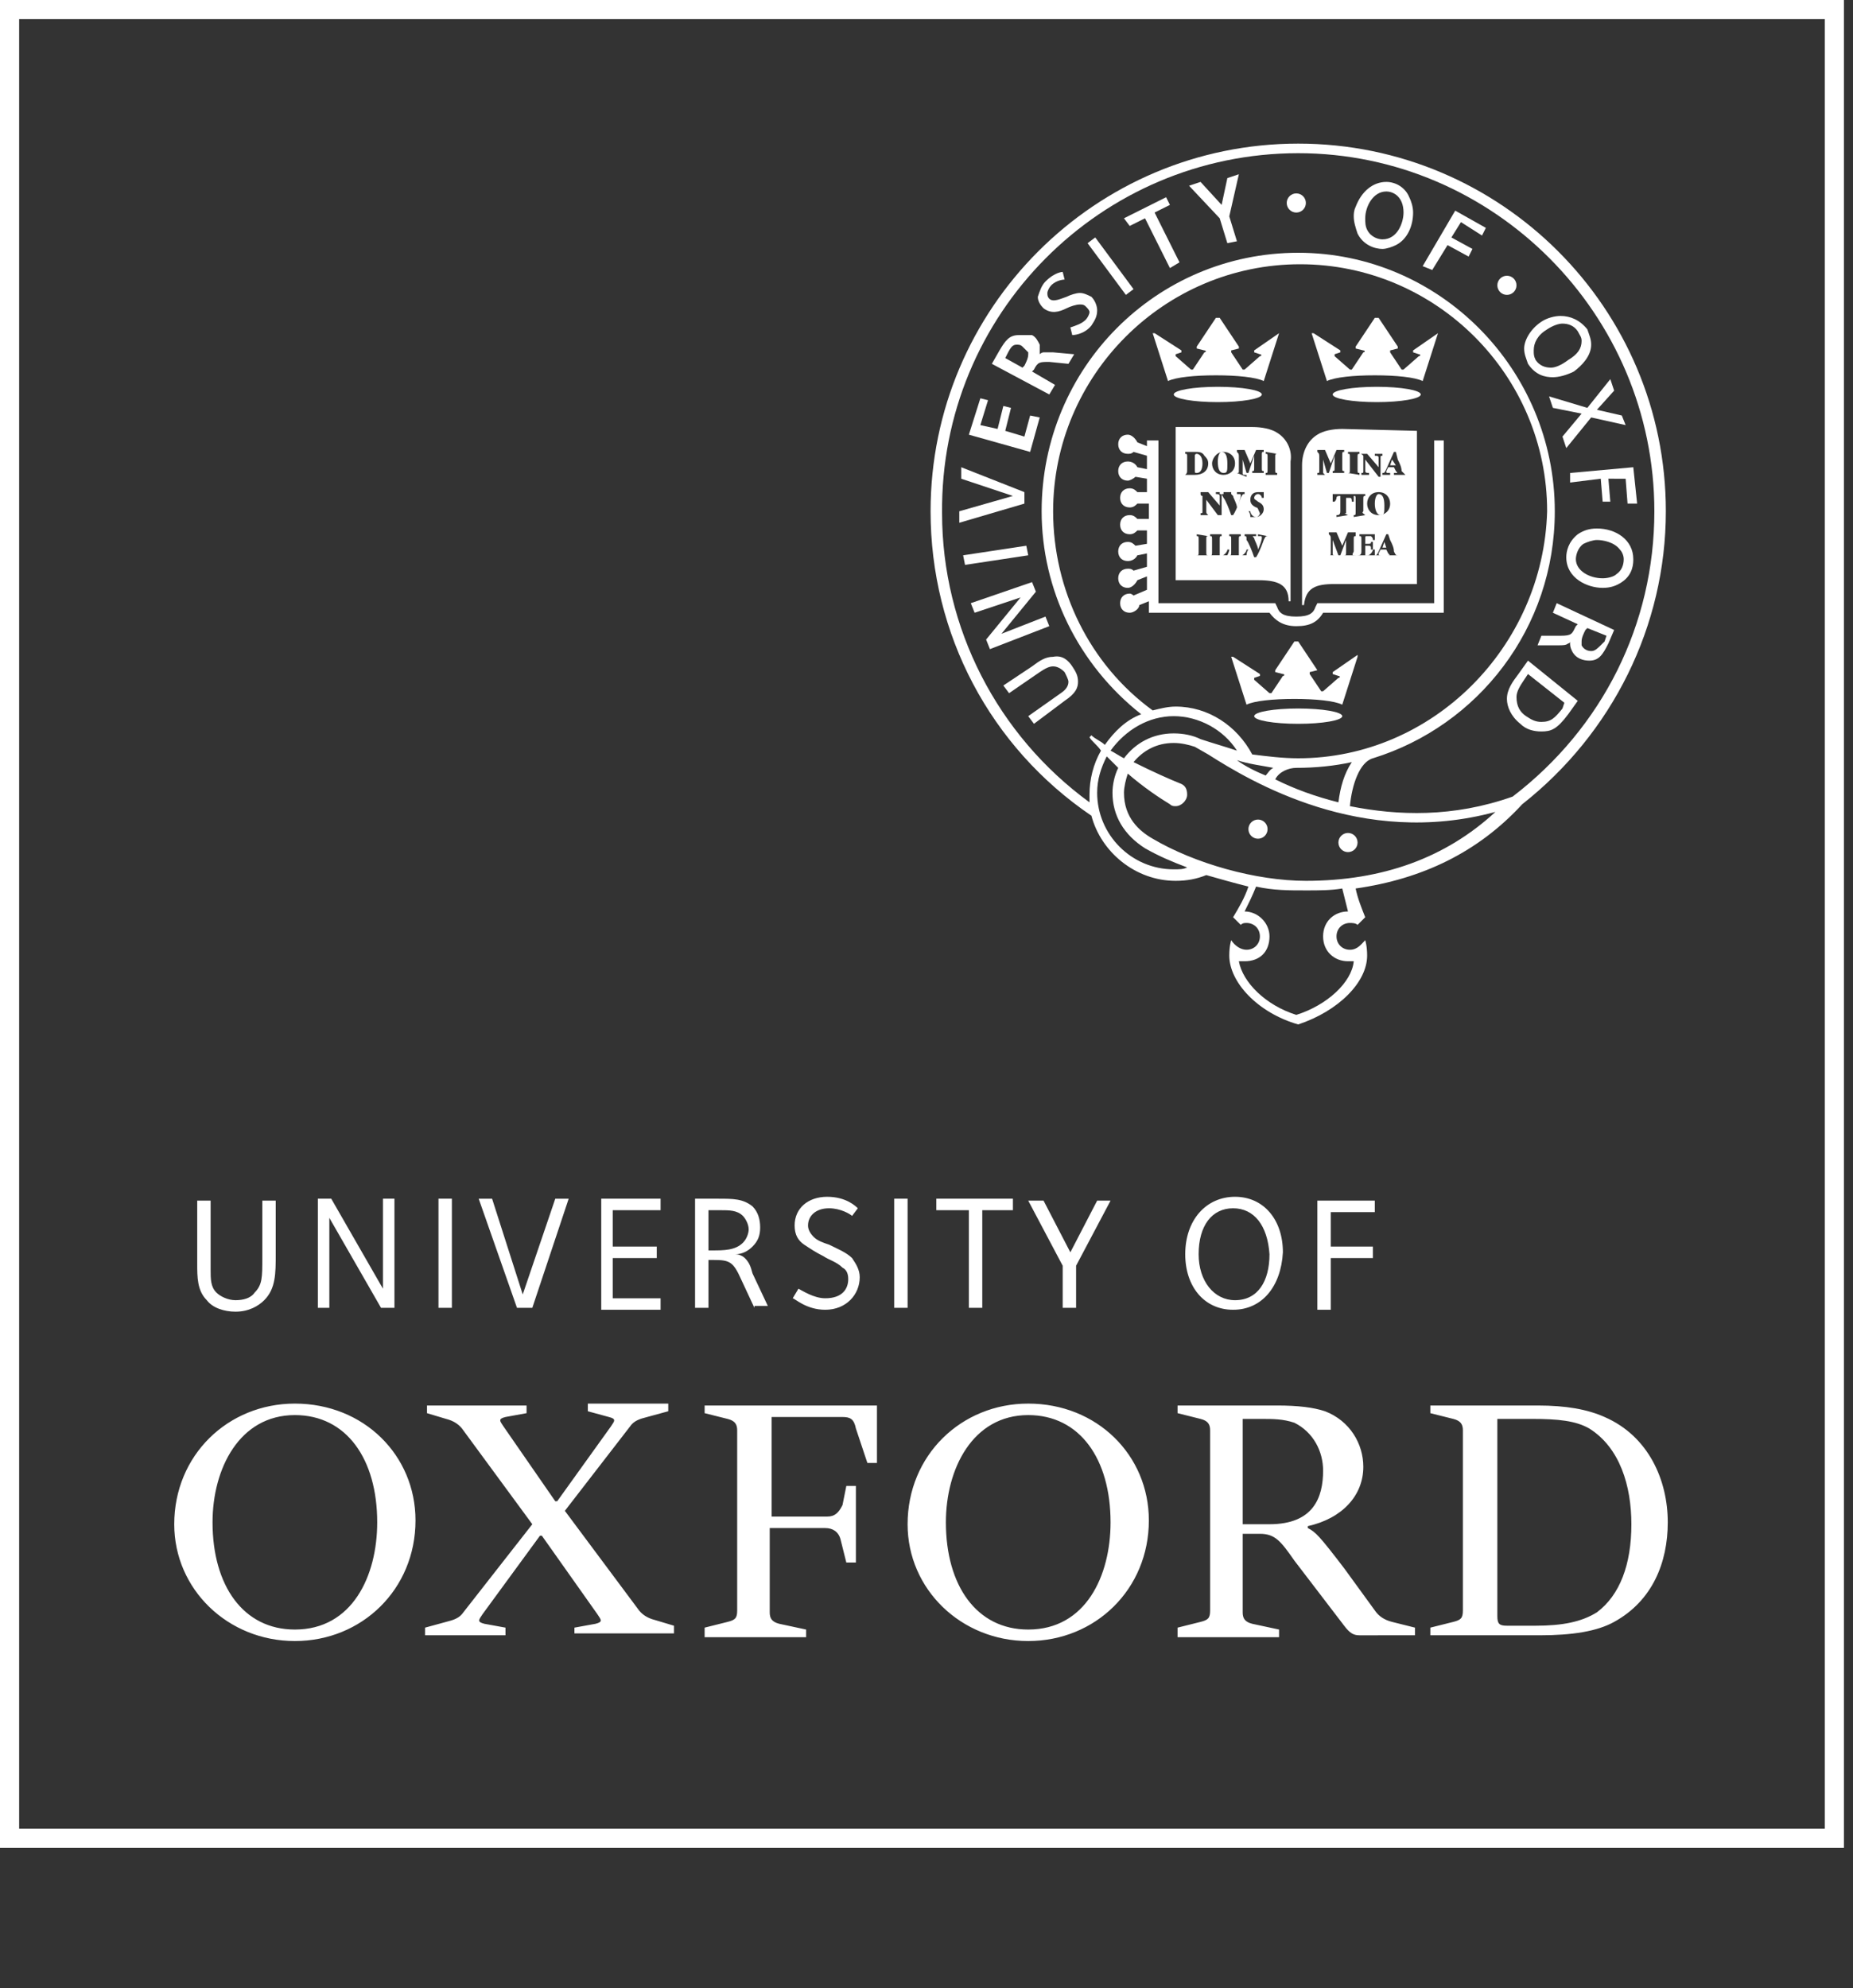 <svg xmlns="http://www.w3.org/2000/svg" xml:space="preserve" fill-rule="evenodd" stroke-linejoin="round" stroke-miterlimit="2" clip-rule="evenodd" viewBox="0 0 96 103"><rect x="0" y="0" width="96" height="103" fill="#333333" stroke="none"/><g transform="translate(-0 0) scale(.992)"><path fill="none" d="M0 0h96.3v96.5H0z"/><path fill="#fff" d="M96.3 0v96.5H0V0h96.3Zm-1 1H1v94.5h94.3V1Z"/><path fill="#fff" fill-rule="nonzero" d="M21.7 79.4c0 3.6-2.8 6.3-6.3 6.3S9.1 83 9.1 79.6c0-3.6 2.8-6.3 6.3-6.3 3.6 0 6.3 2.7 6.3 6.1Zm-2 .1c0-3.3-1.6-5.6-4.3-5.6-2.9 0-4.3 2.8-4.3 5.6 0 3.3 1.6 5.6 4.3 5.6 3 0 4.3-2.8 4.3-5.6Zm40.3-.1c0 3.6-2.8 6.3-6.3 6.3s-6.3-2.7-6.3-6.1c0-3.6 2.8-6.3 6.3-6.3 3.6 0 6.3 2.7 6.3 6.1Zm-2 .1c0-3.3-1.6-5.6-4.3-5.6-2.9 0-4.3 2.8-4.3 5.6 0 3.3 1.6 5.6 4.3 5.6 3 0 4.3-2.8 4.3-5.6Zm6.8.1h1.5c2.3 0 2.8-1.4 2.8-2.8 0-1-.5-2-1.5-2.5-.6-.2-1.1-.2-1.8-.2h-.9v5.5h-.1Zm2.8 1.9c-.7-1-1-1.4-1.8-1.4h-.9v4.1c0 .3.1.5.5.6l1.4.3v.4h-5.3V85l1.2-.3c.4-.1.5-.2.5-.6v-9.4c0-.3-.1-.5-.5-.6l-1.2-.3v-.4h5.2c1.1 0 1.9.1 2.5.3 1.3.5 2 1.7 2 2.9 0 1.5-1.1 2.7-2.9 3.1v.1c.4.2.6.4 1.9 2.1l1.6 2.2c.2.3.5.5.9.6l1.2.3v.4H71c-.3 0-.5-.1-.8-.5l-2.6-3.4Zm-23.4-3.9h.5v4h-.5l-.3-1.2c-.1-.4-.4-.6-.8-.6h-2.9v4.4c0 .3.1.5.5.6l1.4.3v.4h-5.3V85l1.2-.3c.4-.1.5-.2.5-.6v-9.4c0-.3-.1-.5-.5-.6l-1.2-.3v-.4h9v3h-.5l-.6-1.8c-.1-.5-.3-.6-.7-.6h-3.7v5.2h2.9c.4 0 .6-.2.8-.6l.2-1Zm30.5 7.9V85l1.2-.3c.4-.1.5-.2.5-.6v-9.4c0-.3-.1-.5-.5-.6l-1.2-.3v-.4h5.6c1.5 0 2.6.2 3.5.6 2.3 1 3.3 3.3 3.3 5.5 0 2.1-.8 4.1-2.8 5.2-.9.5-2.2.7-3.9.7h-5.7v.1Zm3.5-11.4v10.3c0 .4.1.5.5.5h1.5c1.4 0 2.4-.2 3.2-.7 1.2-.9 1.8-2.5 1.8-4.6 0-2-.6-4-2.2-5-.7-.4-1.6-.5-3-.5h-1.8ZM26.4 85v.4h-4.2V85l1.1-.3c.4-.1.7-.2.9-.5l3.6-4.6-3.6-4.9c-.2-.3-.5-.5-.9-.6l-1-.3v-.4h5.2v.4l-1.1.2c-.4.1-.3.2-.1.5l2.7 3.9h.1l2.8-3.9c.2-.3.3-.4-.1-.5l-1.1-.3v-.4h4.2v.4l-1.1.3c-.4.1-.7.2-.9.5l-3.4 4.4 3.8 5.1c.2.3.5.5.9.6l1 .3v.4H30V85l1.1-.2c.4-.1.3-.2.1-.5l-2.9-4.1h-.1l-3 4.1c-.2.3-.3.4.1.5l1.1.2ZM13.8 67.9c-.3.3-.8.6-1.5.6-.6 0-1.2-.2-1.5-.6-.5-.5-.5-1.2-.5-1.9v-3.3h.7v3.6c0 .5 0 .9.3 1.2.2.2.6.4 1 .4s.8-.1 1-.4c.4-.4.4-.8.4-1.8v-3h.7v2.8c0 1 0 1.8-.6 2.4Zm6.1.4-2.7-4.7v4.7h-.6v-5.7h.7l2.7 4.7v-4.7h.6v5.7h-.7Zm3 0v-5.7h.7v5.7h-.7Zm4.9 0H27l-2-5.7h.7l1.6 5 1.7-5h.7l-1.9 5.7Zm3.6.1v-5.8h3.1v.6H32v1.9h2.3v.6H32v2.1h2.5v.6h-3.1Zm7.4-4.9c-.3-.3-.7-.3-1.2-.3H37v2.1h.2c.6 0 1.2 0 1.6-.4.2-.2.3-.5.3-.7 0-.3-.2-.6-.3-.7Zm.6 4.8-.7-1.5c-.4-.9-.6-1-1.4-1H37v2.5h-.7v-5.7h1.2c.8 0 1.3 0 1.8.4.3.3.4.7.4 1.1 0 .4-.1.7-.4 1-.2.2-.5.4-.9.4.2 0 .4.1.5.2.2.2.3.4.4.8l.8 1.7h-.7v.1Zm7.3 0v-5.7h.7v5.7h-.7Zm4.6-5.1v5.1h-.7v-5.1h-1.7v-.6h4v.6h-1.6Zm4.9 2.9v2.2h-.7v-2.2l-1.8-3.4h.8l1.4 2.7 1.4-2.7h.7l-1.8 3.4Zm8.2-3c-1.1 0-1.8.9-1.8 2.4 0 1.4.8 2.4 1.9 2.4 1.2 0 1.8-1 1.8-2.4-.1-1.5-.8-2.4-1.9-2.4Zm0 5.3c-1.5 0-2.5-1.2-2.5-2.9 0-1.8 1.1-3 2.6-3s2.5 1.2 2.5 2.9c-.1 1.8-1.1 3-2.6 3Zm5.1-5.2v1.9h2.2v.6h-2.2v2.7h-.7v-5.7h3v.6h-2.3v-.1Zm-28 .8c0-.9.7-1.5 1.7-1.5s1.5.5 1.6.6l-.3.4c-.1-.1-.6-.4-1.2-.4-.7 0-1.1.4-1.1.9 0 .2.1.4.3.6.2.2.5.3.8.4.4.2.9.4 1.2.7.2.3.4.6.4 1 0 .9-.7 1.7-1.8 1.7-1 0-1.6-.6-1.7-.6l.3-.5c.2.1.8.5 1.4.5.9 0 1.2-.5 1.2-1 0-.3-.1-.5-.3-.6-.3-.3-.7-.4-1-.6-.4-.2-.7-.4-1-.6-.3-.2-.5-.5-.5-1Zm33.4-41v8.5h-6.1l-.1.2c-.1.3-.3.5-1 .5s-.9-.2-1-.5l-.1-.2h-6.1V23h-.6v.3l-.5-.2c-.1-.2-.3-.4-.5-.4-.3 0-.5.2-.5.5s.2.5.5.5c.1 0 .2 0 .3-.1l.7.2v.7l-.5-.1c-.1-.2-.3-.3-.5-.3-.3 0-.5.2-.5.5s.2.5.5.5c.1 0 .3-.1.4-.2l.6.1v.7h-.5c-.1-.1-.2-.2-.4-.2-.3 0-.5.2-.5.5s.2.5.5.5c.2 0 .3-.1.4-.2h.6v.8h-.6c-.1-.1-.2-.2-.4-.2-.3 0-.5.2-.5.5s.2.5.5.5c.2 0 .3-.1.4-.2h.5v.7l-.6.1c-.1-.1-.2-.2-.4-.2-.3 0-.5.2-.5.5s.2.5.5.5c.2 0 .4-.1.5-.3l.5-.1v.7l-.7.2c-.1-.1-.2-.1-.3-.1-.3 0-.5.2-.5.5s.2.5.5.5c.2 0 .4-.2.5-.4l.5-.2v.7l-.7.3s-.1-.1-.2-.1c-.3 0-.5.2-.5.5s.2.5.5.5c.2 0 .5-.2.5-.4l.5-.2v.6h6.3c.3.4.7.7 1.4.7s1.1-.2 1.4-.7h6.3v-9h-.5Z"/><ellipse cx="63.6" cy="20.6" fill="#fff" rx="2.3" ry=".4"/><path fill="#fff" fill-rule="nonzero" d="m66.8 17.4-1.3.9v.1l.3.1c.1 0 .1.1 0 .1l-.8.7h-.1l-.6-.9v-.1l.4-.1v-.1l-1-1.5h-.2l-1 1.5v.1l.4.1c.1 0 .1.1 0 .1l-.6.9h-.1l-.8-.7v-.1l.3-.1v-.1l-1.4-.9h-.1l.8 2.5c.4-.2 1.4-.3 2.5-.3s2.1.1 2.5.3l.8-2.5Z"/><ellipse cx="67.8" cy="37.4" fill="#fff" rx="2.3" ry=".4"/><path fill="#fff" fill-rule="nonzero" d="m70.9 34.2-1.3.9v.1l.3.1c.1 0 .1.1 0 .1l-.8.7H69l-.6-.9v-.1l.4-.1-1-1.5h-.2l-1 1.5v.1l.4.1c.1 0 .1.1 0 .1l-.6.9h-.1l-.8-.7v-.1l.3-.1v-.1l-1.4-.9h-.1l.8 2.5c.4-.2 1.4-.3 2.5-.3s2.1.1 2.5.3l.8-2.5v-.1Z"/><ellipse cx="71.9" cy="20.6" fill="#fff" rx="2.3" ry=".4"/><path fill="#fff" fill-rule="nonzero" d="m75.1 17.4-1.3.9v.1l.3.1c.1 0 .1.1 0 .1l-.8.7h-.1l-.6-.9v-.1l.4-.1v-.1l-1-1.5h-.2l-1 1.5v.1l.4.1c.1 0 .1.1 0 .1l-.6.9h-.1l-.8-.7v-.1l.3-.1v-.1l-1.4-.9h-.1l.8 2.5c.4-.2 1.4-.3 2.5-.3s2.1.1 2.5.3l.8-2.5Zm-12.6 6.3c-.1 0-.1 0 0 0-.1 0-.1.1-.1.1v.7c0 .2 0 .2.1.2.2 0 .3-.2.3-.5 0-.4-.2-.5-.3-.5Z"/><path fill="#fff" fill-rule="nonzero" d="M66.7 22.6c-.3-.2-.8-.3-1.3-.3h-4v8h4.3c1 0 1.6.2 1.6 1.1h.1v-7.3c.1-.6-.2-1.2-.7-1.5Zm-2.1 2.1c.1 0 .1 0 .1-.1v-.7c0-.2 0-.2-.1-.3v-.1h.4l.3.7.3-.7h.4v.1c-.1 0-.1 0-.1.2v.6c0 .2 0 .2.1.2v.1h-.6v-.1c.1 0 .1 0 .1-.2v-.6l-.3.9h-.1l-.2-.7v.7c0 .1 0 .1.2.1v.1l-.5-.2Zm1 1.8c-.2-.1-.3-.2-.3-.4s.1-.4.4-.4h.3v.3h-.1c0-.1-.1-.2-.2-.2s-.2.1-.2.2.1.1.2.2c.2.1.3.2.3.4s-.2.4-.4.4h-.3c0-.1 0-.2-.1-.3h.1c0 .1.1.3.3.3.1 0 .2-.1.2-.2-.1-.2-.1-.3-.2-.3Zm-1.2-.6c0 .1.2.4.2.6.1-.2.2-.5.2-.6 0-.1 0-.1-.1-.1h-.1v-.1h.4v.1c-.1 0-.1 0-.2.2 0 0-.2.6-.4.9h-.1c-.1-.3-.3-.8-.4-.9-.1-.2-.1-.2-.2-.2v-.1h.6v.1l.1.1Zm-.5-2.3c.3 0 .6.2.6.6 0 .4-.3.6-.6.6-.4 0-.6-.3-.6-.6 0-.2.2-.6.6-.6Zm-2 1.2c.1-.1.1-.1.1-.3v-.6c0-.2 0-.2-.1-.2v-.1h.5c.2 0 .4 0 .5.2.1.1.2.2.2.4 0 .4-.3.6-.7.6h-.5Zm1.2 3.2c-.1 0-.1 0-.1.2v.6c0 .2 0 .2.1.2h-.6c.1 0 .1 0 .1-.2v-.6c0-.2 0-.2-.1-.2v-.1l.6.1Zm0-1.1h-.4v-.1c.1 0 .1 0 .1-.1v-.8s-.1 0-.1-.1v-.1h.4l.6.7v-.5c0-.1-.1-.1-.2-.1v-.1h.4v.1c-.1 0-.1 0-.1.1v1h-.2l-.6-.8v.6c0 .1 0 .1.1.2Zm1 2.1h-.9c.1 0 .1 0 .1-.2v-.6c0-.2 0-.2-.1-.2v-.1h.6v.1c-.1 0-.1 0-.1.2v.8h.1c.1 0 .1 0 .2-.1 0 0 .1-.1.1-.2h.1c0 .1-.1.3-.1.3Zm1 0h-.9c.1 0 .1 0 .1-.2v-.6c0-.2 0-.2-.1-.2v-.1h.6v.1c-.1 0-.1 0-.1.2v.8h.1c.1 0 .1 0 .2-.1 0 0 .1-.1.1-.2h.1c-.1.1-.1.3-.1.3Zm1.1-1c-.1 0-.1 0-.2.2 0 0-.2.6-.4.9h-.1c-.1-.3-.3-.8-.4-.9 0-.2 0-.2-.1-.2v-.1h.6v.1h-.1c-.1 0-.1 0 0 .1 0 .1.2.4.2.6.1-.2.2-.5.2-.6 0-.1 0-.1-.1-.1h-.1v-.1l.5.1Zm.5-4.3c-.1 0-.1 0-.1.2v.6c0 .2 0 .2.1.2v.1h-.6v-.1c.1 0 .1 0 .1-.2v-.6c0-.2 0-.2-.1-.2v-.1l.6.1Z"/><path fill="#fff" fill-rule="nonzero" d="M63.9 24.7c.2 0 .2-.1.2-.5s-.1-.6-.3-.6c-.1 0-.2.2-.2.5 0 .4.1.6.3.6Zm7.9 1.6c0 .3.1.6.3.6.2 0 .2-.1.2-.5s-.1-.6-.3-.6c-.1 0-.2.2-.2.5Z"/><path fill="#fff" fill-rule="nonzero" d="M70.1 22.4c-.5 0-1 .1-1.3.3-.5.3-.8.9-.8 1.6v7.3h.1c.1-.9.6-1.1 1.6-1.1H74v-8l-3.9-.1Zm.9 1.3h.4l.6.7v-.5c0-.1-.1-.1-.2-.1v-.1h.4v.1c-.1 0-.1 0-.1.1v1H72l-.7-.9v.6c0 .1.1.1.2.1v.1h-.4v-.1c.1 0 .1 0 .1-.1v-.8c-.1-.1-.1-.1-.2-.1Zm1.6 2.6c0 .4-.3.6-.6.6-.4 0-.6-.3-.6-.6s.2-.6.6-.6c.4 0 .6.3.6.6Zm-1.3.6-.6.1v-.1c.1 0 .1 0 .1-.2v-.6c0-.2 0-.2-.1-.2v-.1h.6v.1c-.1 0-.1 0-.1.2v.6c-.1.1 0 .1.1.2Zm-.9-2.2c.1 0 .1 0 .1-.2v-.6c0-.2 0-.2-.1-.2v-.1h.6v.1c-.1 0-.1 0-.1.2v.6c0 .2 0 .2.1.2v.1l-.6-.1Zm0 2.2-.6.1v-.1c.1 0 .2 0 .2-.2v-.8c-.1 0-.2 0-.2.1 0 0 0 .1-.1.2h-.1v-.4h1.1v.4h-.1c0-.1 0-.2-.1-.2h-.2v.8c-.1 0-.1 0 .1.1Zm-1.2-2.1h-.4v-.1c.1 0 .1 0 .1-.1v-.7c0-.2 0-.2-.1-.3v-.1h.4l.3.7.3-.7h.4v.1c-.1 0-.1 0-.1.2v.6c0 .2 0 .2.1.2v.1h-.6v-.1c.1 0 .1 0 .1-.2v-.6l-.3.9h-.1l-.2-.7v.7l.1.1Zm1.6 4.2h-.6c.1 0 .1 0 .1-.2v-.6l-.3.8h-.1l-.3-.8v.7c0 .1 0 .1.2.1h-.4c.1 0 .1 0 .1-.1v-.7c0-.2 0-.2-.1-.3v-.1h.4l.3.7.3-.7h.4v.2c-.1 0-.1 0-.1.2v.6c-.1.2-.1.2.1.2Zm1 0h-.9c.1 0 .2 0 .2-.2v-.6c0-.2 0-.2-.1-.2v-.1h.8v.3h-.1c0-.1 0-.1-.1-.2h-.2c-.1 0-.1 0-.1.1v.3h.1c.2 0 .2 0 .2-.1h.1v.4h-.1c0-.2 0-.2-.2-.2h-.1v.5h.1c.1 0 .1 0 .2-.1 0 0 .1-.1.1-.2h.1v.3Zm1.2 0h-.6.1c.1 0 .1 0 0-.1l-.1-.2h-.3l-.1.2c0 .1 0 .1.1.1h.1-.4c.1 0 .1 0 .2-.2l.4-.9h.1l.1.3c.1.2.2.4.2.6.1.2.1.2.2.2Zm.4-4.2h-.6v-.1h.1c.1 0 .1 0 0-.1l-.1-.2h-.3l-.1.2c0 .1 0 .1.1.1h.1v.1h-.4v-.1c.1 0 .1 0 .2-.2l.4-.9h.1l.1.4c.1.2.2.4.2.6l.2.2Z"/><path fill="#fff" fill-rule="nonzero" d="m72.3 28.3-.1.3h.2l-.1-.3Zm.4-4.3-.1.3h.3l-.2-.3Z"/><circle cx="65.7" cy="43.3" r=".5" fill="#fff"/><circle cx="70.4" cy="44" r=".5" fill="#fff"/><circle cx="67.7" cy="10.6" r=".5" fill="#fff"/><circle cx="78.7" cy="14.9" r=".5" fill="#fff"/><path fill="#fff" fill-rule="nonzero" d="M56 34.8c.2.3.3.5.3.8 0 .3-.1.6-.7 1L54 37.8l-.3-.4 1.7-1.2c.3-.2.4-.4.4-.6 0-.1-.1-.3-.2-.5-.2-.2-.4-.3-.6-.3-.2 0-.4.1-.7.3l-1.6 1.1-.3-.4 1.5-1c.4-.3.7-.5 1.1-.5.5-.1.8.2 1 .5Zm-5.3-3.3 3.2-1.1.2.5-1.8 2.2 2.3-.9.2.5-3.1 1.2-.2-.5 1.8-2.2-2.4.8-.2-.5Zm-.4-2.5 3.3-.5.1.5-3.3.5-.1-.5Zm-.1-4v-.6l3.3 1.3v.6l-3.4 1v-.6l2.8-.8-2.7-.9Zm3-7.5c-.5 0-.7.3-1 .8l-.4.7 3 1.6.3-.5-1.2-.7.1-.1c.2-.4.3-.4.8-.4l1 .1.3-.5-1.1-.1h-.5s-.1 0-.2.1V18c-.1-.2-.2-.4-.4-.5h-.7Zm-.6 1c.2-.4.3-.5.5-.5.1 0 .2 0 .3.1l.3.3v.1c0 .2-.1.4-.2.6l-.1.1-.9-.5.1-.2Zm4.2-5.8.4-.3 2 2.7-.4.3-2-2.7Zm1.9-1.3 2.2-1.1.2.4-.8.4 1.3 2.6-.5.3-1.3-2.6-.8.4-.3-.4Zm5.4-2.1.6-.2-.5 2.2.4 1.3-.5.1-.4-1.3-1.6-1.7.6-.2 1.1 1.2.3-1.4Zm10.2 4.6L76 11l1.6.9-.2.4-1.1-.7-.5.8 1.1.6-.2.4-1.1-.6-.8 1.3-.5-.2Zm8.6 7.4 1.2-1.5.2.6-.9 1 1.3.3.2.5-1.8-.4-1.3 1.6-.2-.6 1-1.2-1.5-.3-.2-.6 2 .6Zm-.9 3.4 3.3-.3.2 1.9H85l-.1-1.3H84l.1 1.2h-.4l-.1-1.2-1.6.2v-.5Zm1.4 2.9c-.4 0-.7.1-1 .3-.5.4-.6.9-.6 1.2 0 1.1 1.1 1.6 1.9 1.6.4 0 .7-.1 1-.3.6-.4.6-1 .6-1.2 0-1-.9-1.6-1.9-1.6Zm.3 2.6c-.7 0-1.4-.4-1.4-1 0-.2.1-.6.4-.8.2-.1.5-.2.7-.2.3 0 .9.1 1.2.5.1.1.2.3.2.5 0 .3-.1.6-.4.8-.1.1-.4.2-.7.2Zm-2.2-13.7c-.3 0-.7.1-1 .3-.6.4-.9 1-.9 1.4 0 .3.1.5.2.8.4.6.9.7 1.3.7.3 0 .7-.1 1.1-.3.4-.3.9-.8.9-1.4 0-.3-.1-.5-.2-.8-.4-.5-.9-.7-1.4-.7Zm-.5 2.7c-.3 0-.6-.1-.8-.4-.1-.2-.1-.3-.1-.5 0-.4.2-.8.7-1.1.3-.2.6-.3.8-.3.3 0 .6.1.8.4.1.2.2.3.2.5 0 .4-.2.7-.7 1-.4.3-.7.4-.9.4Zm-8.6-9.7c-.7 0-1.3.5-1.6 1.3-.1.2-.1.4-.1.5 0 .3.1.6.2.9.3.6.9.8 1.3.8.2 0 .5-.1.7-.2.6-.3.9-1 .9-1.7 0-.3-.1-.6-.2-.8-.2-.5-.7-.8-1.2-.8Zm-.2 3c-.2 0-.6-.1-.8-.5-.1-.2-.1-.4-.1-.6 0-.6.4-1.4 1.1-1.4.4 0 .9.3.9 1.1 0 .5-.3 1.4-1.1 1.4Zm-18.4 9.2.5.1-.5 1.8-3.2-.9.6-1.9.4.1-.4 1.3.9.2.3-1.2.4.1-.3 1.2 1 .3.3-1.1Zm.8-7c.5-.5.9-.5.9-.5l.1.4s-.4 0-.7.3c-.1.1-.2.3-.2.4 0 .1 0 .2.1.3.2.2.6 0 .9-.1.2-.1.5-.2.7-.2.2 0 .4.1.6.2.2.2.3.5.3.7 0 .3-.1.5-.3.8-.4.5-1 .5-1 .5l-.1-.4c.3-.1.6-.2.8-.4.1-.1.2-.3.2-.4 0-.1-.1-.2-.2-.3-.1-.1-.2-.1-.3-.1-.2 0-.5.1-.7.2-.4.2-.8.3-1.2 0-.2-.2-.3-.4-.3-.6.1-.3.2-.6.4-.8ZM81.1 32l1.3.6-.1.1c-.2.4-.2.5-.8.5h-1l-.2.5h1.1c.2 0 .4 0 .5-.1 0 0 .1 0 .1-.1v.1c0 .1 0 .2.1.4.2.4.6.5.9.5.5 0 .7-.3 1-.9l.3-.7-3-1.4-.2.5Zm2 2c-.2 0-.4-.1-.5-.3v-.2c0-.2.1-.4.2-.6l.1-.1 1 .4-.1.3c-.4.4-.5.5-.7.5Zm-3.8 1.2c-.3.4-.6.8-.6 1.3 0 .4.2.9.7 1.3.3.3.7.4 1.1.4.5 0 .8-.1 1.4-.9l.5-.7-2.6-2.1-.5.7Zm1.2 2.5c-.3 0-.5-.1-.8-.3-.3-.2-.5-.5-.5-1 0-.3.2-.6.4-.9l.2-.3 1.9 1.5-.1.3c-.4.5-.6.7-1.1.7Z"/><path fill="#fff" fill-rule="nonzero" d="M87 26.7c0-10.6-8.6-19.2-19.2-19.2s-19.2 8.6-19.2 19.2c0 6.4 3.1 12.3 8.4 15.9.5 1.9 2.3 3.4 4.4 3.4.6 0 1.1-.1 1.6-.3.7.2 1.4.4 2.2.6-.2.6-.5 1.1-.8 1.6l.4.4c.1-.1.2-.1.3-.1.4 0 .7.3.7.7 0 .4-.3.7-.7.7-.3 0-.6-.2-.8-.5 0 0-.1.3-.1.8 0 1.4 1.5 3 3.6 3.6 2.1-.7 3.6-2.2 3.6-3.6 0-.5-.1-.8-.1-.8-.2.2-.4.5-.8.5s-.7-.3-.7-.7c0-.4.3-.7.7-.7.1 0 .3 0 .4.1l.4-.4c-.2-.5-.4-1-.5-1.5 3.5-.5 6.4-1.9 8.7-4.4 4.7-3.7 7.5-9.3 7.5-15.3ZM61.3 45.4c-2.2 0-4-1.8-4-4 0-.7.2-1.3.5-1.9l.6.6c-.2.4-.3.9-.3 1.3 0 1.2.6 2.2 1.7 2.9.7.4 1.4.7 2.2 1-.2.1-.4.1-.7.1Zm6.5-5.8c-.8 0-1.6-.1-2.4-.2-.8-1.5-2.3-2.5-4-2.5-.4 0-.8.1-1.2.2-3.3-2.4-5.2-6.3-5.2-10.4 0-7.1 5.8-12.9 12.9-12.9 7.1 0 12.9 5.8 12.9 12.9-.2 7.1-6 12.9-13 12.9Zm2.8.2c-.4.6-.6 1.3-.7 2.1-1.2-.3-2.3-.7-3.3-1.2.2-.4.7-.6 1.1-.6 1 0 2-.1 2.9-.3Zm-4.1.3c-.2.1-.3.3-.4.4-.5-.2-1.1-.5-1.5-.8.6.2 1.4.3 1.9.4Zm-5.2-2.7c1.3 0 2.6.7 3.3 1.8-.6-.2-1.3-.4-1.9-.6-.4-.2-.9-.3-1.4-.3-1.1 0-2 .5-2.6 1.3-.2-.1-.5-.3-.7-.4.8-1.1 2-1.8 3.3-1.8Zm9.1 10.2c-.7 0-1.3.5-1.3 1.3s.6 1.3 1.3 1.3h.3c-.1 1.1-1.4 2.3-3 2.8-1.6-.5-2.8-1.7-3-2.8h.3c.8 0 1.3-.5 1.3-1.3 0-.7-.6-1.3-1.3-1.3.2-.4.4-.8.6-1.3.9.2 1.7.2 2.6.2.7 0 1.3 0 1.9-.1l.3 1.2c.1 0 0 0 0 0ZM68.2 46c-2.6 0-5.8-.9-8-2.2-.7-.4-1.5-1.1-1.5-2.4 0-.3.1-.7.2-1 .8.7 1.7 1.3 2.2 1.6.1.1.2.1.3.1.3 0 .6-.3.6-.6s-.1-.5-.4-.6c-.5-.2-1.4-.6-2.4-1.1.5-.6 1.2-1 2.1-1 .4 0 .8.1 1.1.2l.7.4c2.2 1.4 8 4.9 15 3-2.6 2.4-5.9 3.6-9.9 3.6ZM79 41.6c-3.1 1.1-6 1-8.5.5.1-1.1.5-2.3 1.2-2.5 5.5-1.7 9.5-6.8 9.5-12.9 0-7.4-6-13.5-13.4-13.5s-13.4 6-13.4 13.5c0 4.1 1.9 8 5.2 10.6-.8.3-1.4.9-1.9 1.6-.2-.2-.5-.3-.7-.5l-.1.1c.1.2.4.4.6.7-.4.7-.6 1.5-.6 2.3v.4c-4.8-3.5-7.7-9.1-7.7-15.1C49.1 16.4 57.5 8 67.8 8 78 8 86.4 16.4 86.4 26.7c0 5.9-2.7 11.3-7.4 14.9Z"/></g><path fill="none" d="M0 0h79.011v102.7H0z"/></svg>